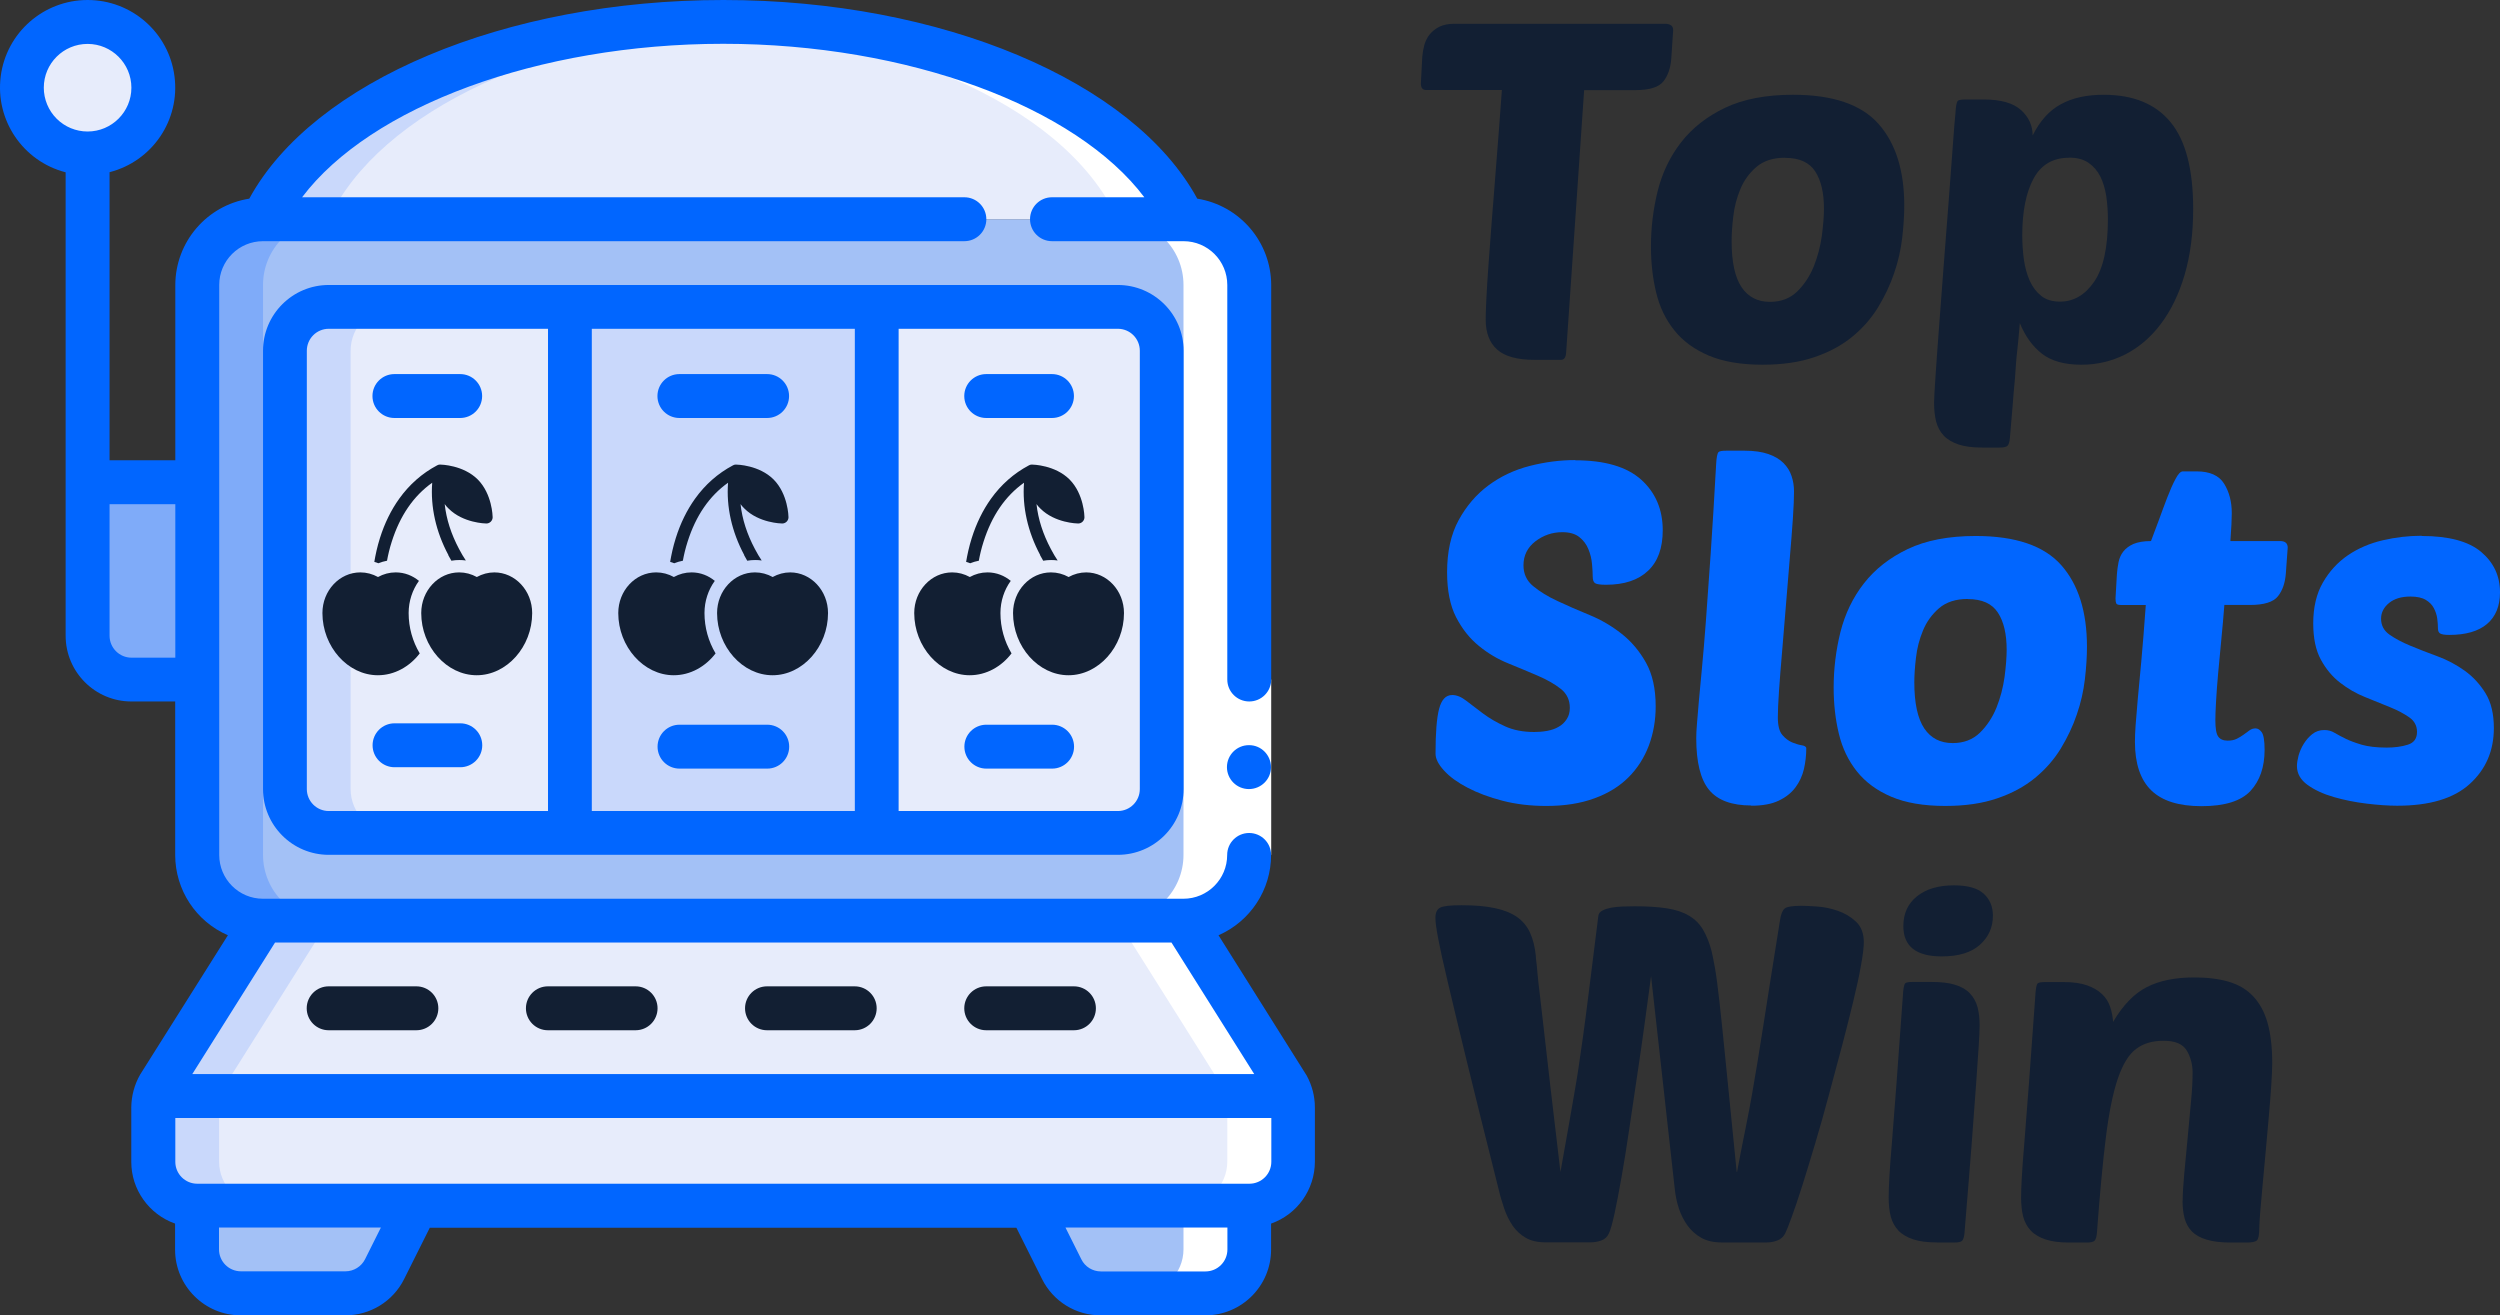 <?xml version="1.0" encoding="UTF-8"?>
<svg id="Layer_2" data-name="Layer 2" xmlns="http://www.w3.org/2000/svg" viewBox="0 0 216.33 113.8">
  <rect x="0" y="0" width="216.33" height="113.8" fill="#333333" stroke="none"/>
  <defs>
    <style>
      .cls-1 {
        fill: #c9d8fb;
      }

      .cls-1, .cls-2, .cls-3, .cls-4, .cls-5, .cls-6, .cls-7 {
        stroke-width: 0px;
      }

      .cls-2 {
        fill: #fff;
      }

      .cls-3 {
        fill: #7fabf9;
      }

      .cls-4 {
        fill: #121f33;
      }

      .cls-5 {
        fill: #0166ff;
      }

      .cls-6 {
        fill: #a3c1f6;
      }

      .cls-7 {
        fill: #e7ecfb;
      }
    </style>
  </defs>
  <g id="Layer_2-2" data-name="Layer 2">
    <g>
      <path class="cls-4" d="m137.08,7.79l-1.56,22.74c-.03.41-.18.61-.45.61h-2.25c-1.53,0-2.62-.3-3.28-.9-.66-.6-.98-1.46-.98-2.58,0-.41.02-1.02.06-1.84.04-.82.1-1.78.18-2.89.08-1.11.17-2.31.27-3.61.1-1.3.2-2.61.31-3.93.11-1.32.21-2.64.31-3.95.1-1.31.18-2.53.27-3.65h-6.56c-.3,0-.45-.19-.45-.57l.12-2.29c.03-.35.09-.7.18-1.04.1-.34.25-.65.47-.92.22-.27.5-.49.84-.66.34-.16.76-.25,1.25-.25h18.32c.16,0,.31.04.45.12.14.08.2.23.2.45l-.16,2.42c-.06.82-.28,1.48-.68,1.99-.4.51-1.21.76-2.44.76h-4.43Z"/>
      <path class="cls-4" d="m152.53,31.56c-1.89,0-3.45-.27-4.69-.8-1.24-.53-2.23-1.26-2.97-2.19-.74-.93-1.26-2.01-1.56-3.26-.3-1.24-.45-2.57-.45-4,0-1.64.2-3.24.59-4.81.4-1.57,1.07-2.97,2.03-4.2.96-1.23,2.22-2.22,3.79-2.97,1.57-.75,3.53-1.13,5.88-1.13,3.44,0,5.91.84,7.4,2.52,1.49,1.68,2.23,4.04,2.23,7.07,0,.85-.06,1.78-.18,2.81-.12,1.02-.35,2.04-.7,3.05-.34,1.01-.81,1.99-1.39,2.95-.59.96-1.33,1.8-2.23,2.54-.9.74-1.99,1.33-3.26,1.76-1.27.44-2.77.66-4.49.66Zm1.93-17.91c-1.04,0-1.86.27-2.48.8-.61.53-1.08,1.17-1.39,1.93-.31.75-.52,1.54-.61,2.38-.1.83-.14,1.54-.14,2.11,0,1.8.29,3.13.86,3.98.57.85,1.39,1.27,2.46,1.27.96,0,1.74-.3,2.36-.9.61-.6,1.09-1.33,1.43-2.17.34-.85.57-1.73.7-2.66.12-.93.18-1.71.18-2.34,0-1.37-.25-2.44-.76-3.22-.51-.78-1.37-1.17-2.6-1.17Z"/>
      <path class="cls-4" d="m182.03,8.2c2.57,0,4.5.79,5.8,2.38,1.3,1.58,1.95,4.08,1.95,7.5,0,2.13-.25,4.03-.74,5.7-.49,1.67-1.18,3.08-2.05,4.24-.87,1.16-1.9,2.04-3.07,2.64-1.18.6-2.45.9-3.81.9-1.45,0-2.58-.31-3.4-.94-.82-.63-1.46-1.52-1.93-2.66-.08.98-.15,1.73-.21,2.25-.06.52-.1.94-.12,1.25-.03.31-.05.59-.06.84s-.04.57-.08.98c-.04.41-.09.97-.14,1.68-.06.71-.14,1.69-.25,2.95-.03.33-.1.55-.2.66-.11.11-.34.16-.7.16h-1.48c-.85,0-1.54-.09-2.07-.27-.53-.18-.96-.43-1.27-.76-.31-.33-.53-.73-.66-1.21-.12-.48-.18-1.03-.18-1.66,0-.27.04-1.01.12-2.21s.18-2.64.31-4.32.26-3.49.41-5.43c.15-1.94.29-3.79.43-5.55.14-1.76.25-3.33.35-4.69.1-1.37.17-2.31.23-2.83.03-.6.1-.96.2-1.07.08-.08.3-.12.66-.12h1.6c1.48,0,2.55.31,3.22.92.67.61,1,1.35,1,2.19.63-1.26,1.44-2.16,2.44-2.7,1-.55,2.23-.82,3.71-.82Zm-2.99,5.45c-1.39,0-2.42.6-3.07,1.8s-.98,2.84-.98,4.92c0,.71.05,1.41.14,2.09.1.68.27,1.3.51,1.84.25.55.58.98,1,1.31.42.33.96.49,1.62.49,1.17,0,2.16-.57,2.95-1.72s1.19-2.95,1.19-5.41c0-.68-.05-1.35-.14-1.99-.1-.64-.27-1.21-.51-1.7-.25-.49-.59-.89-1.02-1.19-.44-.3-1-.45-1.68-.45Z"/>
    </g>
    <g>
      <path class="cls-5" d="m136.3,39.83c2.57,0,4.47.56,5.72,1.68,1.24,1.12,1.86,2.58,1.86,4.38,0,1.53-.42,2.7-1.27,3.5-.85.81-2.06,1.21-3.65,1.21-.49,0-.81-.05-.94-.14-.14-.1-.2-.29-.2-.59,0-.27-.02-.63-.06-1.07-.04-.44-.14-.86-.31-1.27-.16-.41-.42-.76-.78-1.05-.36-.29-.85-.43-1.48-.43-.87,0-1.65.27-2.34.8-.68.53-1.02,1.22-1.02,2.07,0,.74.28,1.34.84,1.8.56.46,1.26.9,2.11,1.29.85.4,1.77.8,2.77,1.21,1,.41,1.92.95,2.77,1.62.85.67,1.55,1.5,2.11,2.5.56,1,.84,2.26.84,3.79,0,1.2-.2,2.33-.59,3.38-.4,1.05-.98,1.97-1.76,2.75s-1.76,1.39-2.95,1.82c-1.19.44-2.58.66-4.16.66-1.37,0-2.63-.15-3.79-.45-1.16-.3-2.17-.68-3.03-1.13-.86-.45-1.54-.94-2.03-1.48-.49-.53-.74-1.02-.74-1.46,0-1.8.1-3.1.31-3.89.21-.79.58-1.19,1.13-1.19.38,0,.79.16,1.21.49.42.33.91.7,1.46,1.11.55.41,1.18.78,1.91,1.11.72.33,1.56.49,2.52.49.38,0,.76-.03,1.13-.1.37-.07.7-.18.98-.35.29-.16.52-.38.7-.66.18-.27.27-.6.27-.98,0-.68-.26-1.23-.78-1.64-.52-.41-1.18-.79-1.97-1.13-.79-.34-1.65-.7-2.56-1.07-.92-.37-1.77-.87-2.56-1.52-.79-.64-1.45-1.47-1.97-2.48-.52-1.01-.78-2.31-.78-3.89,0-1.78.33-3.28,1-4.51s1.53-2.23,2.58-3.01c1.05-.78,2.24-1.34,3.56-1.68,1.33-.34,2.64-.51,3.95-.51Z"/>
      <path class="cls-5" d="m151.54,69.7c-1.69,0-2.91-.45-3.65-1.35-.74-.9-1.11-2.39-1.11-4.47,0-.33.02-.74.06-1.23s.1-1.13.16-1.91c.07-.78.16-1.74.27-2.89.11-1.15.23-2.54.35-4.18.12-1.64.26-3.57.41-5.78.15-2.21.31-4.78.47-7.7.03-.6.1-.96.21-1.07.08-.08.3-.12.66-.12h1.6c.82,0,1.5.1,2.05.29.55.19.98.45,1.31.78s.56.7.7,1.13c.14.42.21.87.21,1.33,0,.55-.03,1.33-.1,2.36-.07,1.02-.16,2.18-.27,3.46-.11,1.28-.22,2.62-.33,4.02-.11,1.39-.22,2.73-.33,4-.11,1.27-.2,2.41-.27,3.42-.07,1.01-.1,1.78-.1,2.29,0,.71.13,1.22.39,1.52.26.3.54.51.84.64.3.12.58.21.84.25.26.04.39.13.39.27,0,.6-.07,1.2-.2,1.78-.14.59-.38,1.12-.74,1.6-.36.48-.84.86-1.46,1.15-.61.29-1.4.43-2.36.43Z"/>
      <path class="cls-5" d="m168.34,69.74c-1.89,0-3.45-.27-4.69-.8-1.24-.53-2.23-1.26-2.97-2.19-.74-.93-1.26-2.01-1.56-3.26-.3-1.24-.45-2.57-.45-4,0-1.64.2-3.24.59-4.81.4-1.57,1.07-2.97,2.03-4.2.96-1.23,2.22-2.22,3.79-2.97,1.57-.75,3.53-1.13,5.88-1.13,3.44,0,5.91.84,7.4,2.52,1.49,1.68,2.23,4.04,2.23,7.07,0,.85-.06,1.78-.18,2.81-.12,1.02-.35,2.04-.7,3.05-.34,1.01-.81,1.99-1.39,2.95-.59.96-1.33,1.8-2.23,2.54-.9.74-1.99,1.33-3.26,1.76-1.27.44-2.77.66-4.49.66Zm1.93-17.91c-1.04,0-1.86.27-2.48.8-.61.53-1.08,1.17-1.39,1.93-.31.75-.52,1.54-.61,2.38-.1.83-.14,1.54-.14,2.11,0,1.8.29,3.13.86,3.98.57.85,1.39,1.27,2.46,1.27.96,0,1.74-.3,2.36-.9.61-.6,1.09-1.33,1.43-2.17.34-.85.57-1.73.7-2.66.12-.93.18-1.71.18-2.34,0-1.37-.25-2.44-.76-3.22-.51-.78-1.37-1.17-2.6-1.17Z"/>
      <path class="cls-5" d="m192.48,52.33c-.08,1.04-.17,2.06-.27,3.07-.1,1.01-.18,1.97-.27,2.87-.08.9-.14,1.71-.18,2.42-.04.71-.06,1.26-.06,1.64,0,.71.08,1.18.25,1.41.16.23.44.35.82.35.3,0,.56-.05.78-.16.22-.11.42-.23.61-.37.19-.14.36-.26.51-.37.15-.11.32-.16.51-.16s.37.11.53.33c.16.22.25.72.25,1.52,0,1.5-.41,2.69-1.23,3.57-.82.87-2.23,1.31-4.22,1.31s-3.42-.46-4.36-1.37c-.94-.92-1.41-2.32-1.41-4.2,0-.41.02-.89.06-1.45.04-.56.1-1.29.18-2.19.08-.9.18-2.01.31-3.32.12-1.31.25-2.94.39-4.88h-2.17c-.22,0-.35-.05-.39-.14-.04-.1-.06-.24-.06-.43l.12-2.09c.03-.35.07-.7.14-1.04.07-.34.2-.65.41-.92.21-.27.5-.49.88-.66.38-.16.89-.25,1.52-.25.19-.49.41-1.08.66-1.76.25-.68.49-1.35.74-1.99.25-.64.48-1.18.72-1.62.23-.44.44-.66.64-.66h1.19c1.15,0,1.94.36,2.38,1.07.44.71.66,1.56.66,2.54,0,.55-.04,1.35-.12,2.42h4.3c.44,0,.66.19.66.57l-.16,2.21c-.06.82-.28,1.48-.68,1.99-.4.51-1.21.76-2.44.76h-2.17Z"/>
      <path class="cls-5" d="m209.57,46.38c2.32,0,4.03.46,5.12,1.37,1.09.92,1.64,2.08,1.64,3.5,0,1.2-.38,2.12-1.13,2.75-.75.63-1.84.94-3.26.94-.38,0-.64-.04-.78-.12s-.2-.23-.2-.45c0-.25-.02-.53-.06-.84-.04-.31-.14-.61-.29-.9-.15-.29-.38-.53-.7-.72-.31-.19-.76-.29-1.33-.29-.77,0-1.38.18-1.84.55-.46.37-.7.83-.7,1.37,0,.57.24,1.03.72,1.37.48.34,1.08.66,1.8.96.72.3,1.51.61,2.36.92.85.31,1.63.73,2.36,1.25.72.52,1.32,1.17,1.8,1.95.48.78.72,1.78.72,3.01,0,1.97-.7,3.58-2.09,4.84-1.39,1.26-3.48,1.88-6.27,1.88-.77,0-1.65-.06-2.64-.18-1-.12-1.95-.31-2.85-.57-.9-.26-1.66-.61-2.27-1.05-.61-.44-.92-.98-.92-1.64,0-.25.05-.55.14-.9.1-.35.25-.7.45-1.02.21-.33.45-.61.74-.84.29-.23.64-.35,1.04-.35.33,0,.63.08.9.25.27.16.59.33.96.51.37.18.83.35,1.37.51.55.16,1.27.25,2.17.25.68,0,1.29-.08,1.82-.25.53-.16.8-.53.8-1.11,0-.52-.22-.94-.66-1.25-.44-.31-.99-.61-1.66-.88-.67-.27-1.39-.57-2.17-.88-.78-.31-1.5-.73-2.17-1.25-.67-.52-1.22-1.18-1.66-1.99-.44-.81-.66-1.85-.66-3.14,0-1.39.28-2.57.84-3.54.56-.97,1.28-1.75,2.17-2.36.89-.6,1.89-1.03,3.01-1.29,1.12-.26,2.24-.39,3.36-.39Z"/>
    </g>
    <g>
      <path class="cls-4" d="m150.31,101.41c.27-1.45.52-2.71.74-3.79.22-1.08.41-2.08.57-3.01.16-.93.32-1.85.47-2.77.15-.92.31-1.94.49-3.07.18-1.13.38-2.43.61-3.89.23-1.46.51-3.22.84-5.27.08-.52.22-.85.41-1,.19-.15.67-.23,1.43-.23.3,0,.75.02,1.35.06.6.04,1.2.16,1.8.37.6.2,1.13.52,1.58.94.45.42.68,1.02.68,1.78,0,.44-.08,1.11-.25,2.03-.16.92-.39,1.97-.68,3.16-.29,1.19-.61,2.48-.98,3.87-.37,1.39-.75,2.8-1.13,4.22-.38,1.42-.77,2.8-1.17,4.14-.4,1.34-.77,2.55-1.11,3.63-.34,1.08-.65,1.99-.92,2.73-.27.74-.46,1.22-.57,1.43-.16.3-.4.51-.7.61-.3.11-.6.16-.9.16h-3.89c-.71,0-1.31-.14-1.78-.41-.48-.27-.87-.63-1.19-1.07-.31-.44-.56-.93-.74-1.48-.18-.55-.29-1.11-.35-1.68l-2.05-18.4c-.16,1.2-.35,2.55-.55,4.06-.21,1.5-.42,3.03-.66,4.59-.23,1.56-.46,3.09-.68,4.59-.22,1.5-.44,2.88-.66,4.12-.22,1.24-.42,2.3-.61,3.18-.19.88-.36,1.45-.49,1.72-.14.3-.36.51-.66.61-.3.11-.61.16-.94.16h-3.89c-.68,0-1.25-.13-1.7-.39-.45-.26-.83-.61-1.13-1.04-.3-.44-.55-.94-.74-1.5-.19-.56-.36-1.13-.49-1.7-1.12-4.45-2.03-8.11-2.73-10.98s-1.25-5.17-1.66-6.91c-.41-1.73-.69-3-.84-3.81-.15-.81-.23-1.39-.23-1.74,0-.46.14-.76.43-.9.29-.14.89-.2,1.82-.2,1.15,0,2.11.08,2.89.25.78.16,1.41.42,1.91.76.49.34.87.79,1.13,1.35.26.56.43,1.24.51,2.03,0,.11.01.27.04.47.03.21.06.54.1,1,.04.46.11,1.1.21,1.91.1.81.22,1.88.37,3.22.15,1.34.34,3,.57,4.98.23,1.98.51,4.35.84,7.11.3-1.67.54-3.01.72-4.04s.33-1.93.47-2.7c.14-.78.26-1.53.37-2.25.11-.72.24-1.63.39-2.71.15-1.08.33-2.44.53-4.08.21-1.64.47-3.77.8-6.39.03-.19.14-.34.35-.45.21-.11.46-.19.76-.25.3-.05.64-.09,1-.1.37-.01.72-.02,1.04-.02,1.09,0,2.02.06,2.79.18.76.12,1.4.33,1.91.64.51.3.91.7,1.21,1.21.3.51.55,1.13.74,1.86.08.35.18.84.29,1.45.11.61.24,1.59.39,2.93.15,1.34.34,3.18.57,5.51.23,2.34.54,5.4.92,9.2Z"/>
      <path class="cls-4" d="m167.61,107.51c-.85,0-1.54-.09-2.07-.27-.53-.18-.96-.43-1.27-.76-.31-.33-.53-.73-.66-1.21-.12-.48-.18-1.03-.18-1.66,0-.41.02-.99.06-1.74.04-.75.12-1.79.23-3.11.11-1.32.24-3,.39-5.04.15-2.03.33-4.56.55-7.56.03-.6.1-.96.2-1.07.08-.08.3-.12.66-.12h1.6c.85,0,1.54.08,2.07.25.53.16.96.41,1.27.74.31.33.53.72.66,1.19.12.46.18.98.18,1.56,0,.41-.03,1.02-.08,1.84-.06.82-.13,1.93-.23,3.34-.1,1.41-.23,3.16-.39,5.25-.16,2.09-.37,4.61-.61,7.56-.03.33-.1.55-.2.66s-.34.16-.7.16h-1.48Zm-2.91-27.38c0-1.09.4-1.95,1.19-2.58.79-.63,1.86-.94,3.2-.94,1.17,0,2.03.24,2.56.72.53.48.8,1.11.8,1.91,0,1.01-.38,1.85-1.13,2.52-.75.67-1.85,1-3.3,1-2.21,0-3.32-.87-3.32-2.62Z"/>
      <path class="cls-4" d="m188.87,103.91c0-.6.05-1.39.14-2.36.1-.97.19-1.99.29-3.07.1-1.08.19-2.12.29-3.13.1-1.01.14-1.86.14-2.54s-.17-1.35-.51-1.91c-.34-.56-1-.84-1.99-.84s-1.75.23-2.38.7c-.63.46-1.15,1.31-1.58,2.54-.42,1.23-.77,2.92-1.04,5.08-.27,2.16-.53,4.93-.78,8.32-.03.33-.1.55-.2.66-.11.11-.34.16-.7.16h-1.48c-.85,0-1.54-.09-2.07-.27-.53-.18-.96-.43-1.27-.76-.31-.33-.53-.73-.66-1.21-.12-.48-.18-1.03-.18-1.66,0-.41.02-.99.06-1.74.04-.75.12-1.79.23-3.11.11-1.32.24-3,.39-5.04.15-2.03.33-4.56.55-7.56.03-.6.1-.96.2-1.07.08-.08.3-.12.66-.12h1.6c.82,0,1.5.1,2.03.29.53.19.96.44,1.29.76.33.31.56.68.7,1.11.14.42.22.85.25,1.29.85-1.45,1.82-2.45,2.91-3.01,1.09-.56,2.46-.84,4.1-.84,1.15,0,2.14.12,2.99.37.85.25,1.55.66,2.11,1.25.56.59.98,1.35,1.25,2.29.27.94.41,2.11.41,3.5,0,.44-.03,1.07-.08,1.89-.06.82-.12,1.71-.21,2.68-.08.97-.17,1.98-.27,3.03-.1,1.05-.18,2.03-.27,2.93-.08.9-.15,1.69-.21,2.38-.05.68-.08,1.13-.08,1.35,0,.6-.07.96-.21,1.09-.14.12-.44.18-.9.18h-1.31c-.87,0-1.58-.08-2.13-.25-.55-.16-.97-.4-1.27-.7-.3-.3-.51-.68-.64-1.13-.12-.45-.18-.96-.18-1.54Z"/>
    </g>
    <g>
      <g id="Page-1">
        <g id="_049---Small-Slot-Machine" data-name="049---Small-Slot-Machine">
          <g id="Icons">
            <path id="Shape" class="cls-6" d="m102.42,18.97c3.14,0,5.69,2.55,5.69,5.69v49.31c0,3.14-2.55,5.69-5.69,5.69H22.76c-3.14,0-5.69-2.55-5.69-5.69V24.66c0-3.14,2.55-5.69,5.69-5.69h60.69s18.97,0,18.97,0Z"/>
            <path id="Shape-2" data-name="Shape" class="cls-3" d="m17.07,24.66v49.31c0,3.14,2.55,5.69,5.69,5.69h5.69c-3.14,0-5.69-2.55-5.69-5.69V24.66c0-3.14,2.55-5.69,5.69-5.69h-5.69c-3.14,0-5.69,2.55-5.69,5.69Z"/>
            <path id="Shape-3" data-name="Shape" class="cls-7" d="m22.76,18.97C27.32,9.15,43.43,1.9,62.59,1.9s35.27,7.25,39.83,17.07H22.76Z"/>
            <path id="Shape-4" data-name="Shape" class="cls-1" d="m22.76,18.97h5.69C32.78,9.64,47.54,2.64,65.43,1.96c-.95-.03-1.9-.07-2.85-.07-19.16,0-35.27,7.25-39.83,17.07Z"/>
            <path id="Shape-5" data-name="Shape" class="cls-7" d="m13.4,94.84h98.36c.09.32.14.65.13.99v4.7c0,2.09-1.7,3.79-3.79,3.79H17.07c-2.09,0-3.79-1.7-3.79-3.79v-4.7c0-.33.04-.67.13-.99Z"/>
            <path id="Shape-6" data-name="Shape" class="cls-1" d="m13.27,95.82v4.7c0,2.09,1.7,3.79,3.79,3.79h5.69c-2.09,0-3.79-1.7-3.79-3.79v-4.7c0-.33.04-.67.13-.99h-5.69c-.09.32-.14.65-.13.99Z"/>
            <path id="Shape-7" data-name="Shape" class="cls-7" d="m13.75,93.98l9.01-14.32h79.66s9.01,14.32,9.01,14.32c.15.27.27.55.34.85H13.4c.07-.3.19-.59.34-.85Z"/>
            <path id="Shape-8" data-name="Shape" class="cls-1" d="m13.4,94.84h5.69c.07-.3.19-.59.34-.85l9.01-14.32h-5.69s-9.01,14.32-9.01,14.32c-.15.27-.27.55-.34.85Z"/>
            <path id="Shape-9" data-name="Shape" class="cls-6" d="m91.88,109.81l-2.74-5.49h18.97v3.79c0,2.1-1.7,3.79-3.79,3.79h-9.04c-1.44,0-2.75-.81-3.39-2.1Z"/>
            <path id="Shape-10" data-name="Shape" class="cls-6" d="m33.29,109.81l2.74-5.49h-18.97s0,3.79,0,3.79c0,2.1,1.7,3.79,3.79,3.79h9.04c1.44,0,2.75-.81,3.39-2.1Z"/>
            <circle id="Oval" class="cls-7" cx="7.58" cy="7.59" r="5.69"/>
            <path id="Shape-11" data-name="Shape" class="cls-3" d="m17.07,58.8h-5.69c-2.1,0-3.79-1.7-3.79-3.79v-13.28h9.48v17.07Z"/>
            <rect id="Rectangle-path" class="cls-7" x="24.65" y="26.55" width="75.87" height="45.52" rx="3.79" ry="3.79"/>
            <g>
              <path id="Shape-12" data-name="Shape" class="cls-1" d="m24.65,30.35v37.93c0,2.1,1.7,3.79,3.79,3.79h5.69c-2.1,0-3.79-1.7-3.79-3.79V30.35c0-2.1,1.7-3.79,3.79-3.79h-5.69c-2.1,0-3.79,1.7-3.79,3.79Z"/>
              <path id="Rectangle-path-2" data-name="Rectangle-path" class="cls-1" d="m75.86,72.08h-26.55V26.55h26.55v45.52Z"/>
            </g>
          </g>
          <g id="Icons_copy_2" data-name="Icons copy 2">
            <path id="Shape-13" data-name="Shape" class="cls-2" d="m98.62,111.91h5.69c2.1,0,3.79-1.7,3.79-3.79v-3.79c2.09,0,3.79-1.7,3.79-3.79,0-5.18.04-5.1-.13-5.69-.18-.74.41.33-9.35-15.17,3.14,0,5.69-2.55,5.69-5.69V24.66c0-3.14-2.55-5.69-5.69-5.69C97.06,7.45,78,1.27,59.45,1.97c16.61.62,32.46,6.66,37.27,17,3.14,0,5.69,2.55,5.69,5.69v49.31c0,3.14-2.55,5.69-5.69,5.69,9.76,15.51,9.16,14.44,9.35,15.17.17.59.13.51.13,5.69,0,2.09-1.7,3.79-3.79,3.79v3.79c0,2.1-1.7,3.79-3.79,3.79Z"/>
          </g>
          <g id="Icons_copy" data-name="Icons copy">
            <path id="Rectangle-path-3" data-name="Rectangle-path" class="cls-2" d="m110,73.97h-3.79v-15.17h3.79v15.17Z"/>
            <g>
              <path id="Shape-14" data-name="Shape" class="cls-5" d="m106.17,66.38c0-1.05.85-1.9,1.9-1.9h.02c1.05,0,1.89.86,1.89,1.91s-.86,1.89-1.91,1.89c-1.05,0-1.9-.85-1.9-1.9Z"/>
              <path id="Shape-15" data-name="Shape" class="cls-4" d="m94.83,87.25c0-1.05-.85-1.9-1.9-1.9h-7.59c-1.05,0-1.9.85-1.9,1.9s.85,1.9,1.9,1.9h7.59c1.05,0,1.9-.85,1.9-1.9Z"/>
              <path id="Shape-16" data-name="Shape" class="cls-4" d="m75.86,87.25c0-1.05-.85-1.9-1.9-1.9h-7.59c-1.05,0-1.9.85-1.9,1.9s.85,1.9,1.9,1.9h7.59c1.05,0,1.9-.85,1.9-1.9Z"/>
              <path id="Shape-17" data-name="Shape" class="cls-4" d="m56.9,87.25c0-1.05-.85-1.9-1.9-1.9h-7.59c-1.05,0-1.9.85-1.9,1.9s.85,1.9,1.9,1.9h7.59c1.05,0,1.9-.85,1.9-1.9Z"/>
              <path id="Shape-18" data-name="Shape" class="cls-4" d="m37.93,87.25c0-1.05-.85-1.9-1.9-1.9h-7.59c-1.05,0-1.9.85-1.9,1.9s.85,1.9,1.9,1.9h7.59c1.05,0,1.9-.85,1.9-1.9Z"/>
              <path id="Shape-19" data-name="Shape" class="cls-5" d="m.06,6.62c-.48,3.79,1.93,7.34,5.62,8.29v40.1c0,3.14,2.55,5.69,5.69,5.69h3.79v13.28c0,3.02,1.79,5.75,4.56,6.95l-7.59,12.05c-.5.87-.76,1.85-.77,2.85v4.71c0,2.4,1.53,4.54,3.79,5.34v2.25c0,3.14,2.55,5.69,5.69,5.69h9.04c2.16,0,4.13-1.21,5.09-3.14l2.22-4.44h50.76s2.22,4.44,2.22,4.44c.96,1.93,2.93,3.15,5.09,3.14h9.04c3.14,0,5.69-2.55,5.69-5.69v-2.25c2.27-.8,3.78-2.94,3.79-5.34v-4.71c0-.97-.25-1.92-.71-2.76l-7.63-12.14c2.76-1.21,4.55-3.93,4.55-6.95,0-1.05-.85-1.9-1.9-1.9s-1.9.85-1.9,1.9c0,2.1-1.7,3.79-3.79,3.79H22.76c-2.1,0-3.79-1.7-3.79-3.79V24.66c0-2.1,1.7-3.79,3.79-3.79h60.69c1.05,0,1.9-.85,1.9-1.9s-.85-1.9-1.9-1.9H26.14c5.9-7.83,20.45-13.28,36.44-13.28,15.99,0,30.54,5.45,36.44,13.28h-7.99c-1.05,0-1.9.85-1.9,1.9s.85,1.9,1.9,1.9h11.38c2.1,0,3.79,1.7,3.79,3.79v34.14c0,1.05.85,1.9,1.9,1.9s1.9-.85,1.9-1.9V24.66c-.01-3.72-2.72-6.88-6.4-7.47C98.07,7.02,81.47,0,62.59,0S27.11,7.02,21.57,17.19c-3.68.58-6.39,3.75-6.4,7.47v15.17h-5.69V14.9c3.7-.95,6.11-4.5,5.62-8.29C14.62,2.83,11.4,0,7.58,0,3.77,0,.54,2.83.06,6.62Zm101.31,74.94l7.16,11.38H16.64s7.16-11.38,7.16-11.38h77.57Zm-9.16,24.66h14v1.9c0,1.05-.85,1.9-1.9,1.9h-9.04c-.72,0-1.38-.4-1.7-1.05l-1.37-2.74Zm-73.25,0h14s-1.37,2.74-1.37,2.74c-.32.64-.98,1.05-1.7,1.05h-9.04c-1.05,0-1.9-.85-1.9-1.9v-1.9Zm-3.79-5.69v-3.79h94.84v3.79c0,1.05-.85,1.9-1.9,1.9H17.07c-1.05,0-1.9-.85-1.9-1.9Zm-5.69-56.9h5.69v13.28h-3.79c-1.05,0-1.9-.85-1.9-1.9v-11.38ZM4.9,10.27c-.71-.71-1.11-1.68-1.11-2.68,0-2.1,1.7-3.79,3.79-3.79s3.79,1.7,3.79,3.79-1.7,3.79-3.79,3.79c-1.01,0-1.97-.4-2.68-1.11Z"/>
              <path id="Shape-20" data-name="Shape" class="cls-5" d="m96.73,73.97c3.14,0,5.69-2.55,5.69-5.69V30.35c0-3.14-2.55-5.69-5.69-5.69H28.45c-3.14,0-5.69,2.55-5.69,5.69v37.93c0,3.14,2.55,5.69,5.69,5.69h68.28Zm-45.52-3.79V28.45h22.76v41.73h-22.76ZM28.45,28.45h18.97v41.73h-18.97c-1.05,0-1.9-.85-1.9-1.9V30.35c0-1.05.85-1.9,1.9-1.9Zm68.28,41.73h-18.97V28.45h18.97c1.05,0,1.9.85,1.9,1.9v37.93c0,1.05-.85,1.9-1.9,1.9Z"/>
              <path id="Shape-21" data-name="Shape" class="cls-5" d="m92.93,34.27c0-1.05-.85-1.9-1.9-1.9h-5.69c-1.05,0-1.9.85-1.9,1.9s.85,1.9,1.9,1.9h5.69c1.05,0,1.9-.85,1.9-1.9Z"/>
              <path id="Shape-22" data-name="Shape" class="cls-5" d="m83.45,64.61c0,1.05.85,1.9,1.9,1.9h5.69c1.05,0,1.9-.85,1.9-1.9s-.85-1.9-1.9-1.9h-5.69c-1.05,0-1.9.85-1.9,1.9Z"/>
              <path id="Shape-23" data-name="Shape" class="cls-5" d="m68.28,34.27c0-1.05-.85-1.9-1.9-1.9h-7.59c-1.05,0-1.9.85-1.9,1.9s.85,1.9,1.9,1.9h7.59c1.05,0,1.9-.85,1.9-1.9Z"/>
              <path id="Shape-24" data-name="Shape" class="cls-5" d="m56.9,64.61c0,1.05.85,1.9,1.9,1.9h7.59c1.05,0,1.9-.85,1.9-1.9s-.85-1.9-1.9-1.9h-7.59c-1.05,0-1.9.85-1.9,1.9Z"/>
              <path id="Shape-25" data-name="Shape" class="cls-5" d="m41.72,34.27c0-1.05-.85-1.9-1.9-1.9h-5.69c-1.05,0-1.9.85-1.9,1.9s.85,1.9,1.9,1.9h5.69c1.05,0,1.9-.85,1.9-1.9Z"/>
              <path id="Shape-26" data-name="Shape" class="cls-5" d="m32.24,64.49c0,1.05.85,1.9,1.9,1.9h5.69c1.05,0,1.9-.85,1.9-1.9s-.85-1.9-1.9-1.9h-5.69c-1.05,0-1.9.85-1.9,1.9Z"/>
            </g>
          </g>
        </g>
      </g>
      <g>
        <path class="cls-4" d="m36.27,50.28c-.56-.47-1.26-.75-2.03-.75-.54,0-1.06.14-1.53.4-.47-.26-.99-.4-1.53-.4-1.81,0-3.28,1.58-3.28,3.52,0,2.91,2.2,5.38,4.8,5.38,1.43,0,2.74-.74,3.62-1.89-.62-1.04-.96-2.24-.96-3.49,0-1.04.33-2,.88-2.77Z"/>
        <path class="cls-4" d="m38.79,48.04c.09.17.18.32.27.48.22-.04.45-.06.68-.06.19,0,.38.01.57.04-.2-.3-.4-.63-.59-1-.68-1.28-1.1-2.58-1.24-3.88.1.14.21.27.34.39,1.25,1.25,3.18,1.29,3.27,1.29,0,0,0,0,0,0,.14,0,.28-.06.38-.16.1-.1.16-.24.16-.38,0-.08-.04-2.01-1.29-3.27-1.25-1.25-3.17-1.29-3.26-1.29-.01,0-.02,0-.03,0-.08,0-.16.03-.23.07-1.3.69-2.4,1.66-3.28,2.89-.7.98-1.26,2.12-1.66,3.39-.24.76-.39,1.47-.49,2.07.12.03.23.07.35.12.24-.1.5-.17.75-.22.09-.5.22-1.06.41-1.65.71-2.24,1.88-3.95,3.5-5.1-.16,2.09.32,4.24,1.4,6.26h0Z"/>
        <path class="cls-4" d="m42.79,49.53c-.54,0-1.06.14-1.53.4-.47-.26-.99-.4-1.53-.4-1.81,0-3.28,1.58-3.28,3.52,0,2.91,2.2,5.38,4.8,5.38s4.8-2.46,4.8-5.38c0-1.94-1.47-3.52-3.28-3.52Z"/>
      </g>
      <g>
        <path class="cls-4" d="m61.87,50.28c-.56-.47-1.26-.75-2.03-.75-.54,0-1.06.14-1.53.4-.47-.26-.99-.4-1.53-.4-1.81,0-3.28,1.58-3.28,3.52,0,2.91,2.2,5.38,4.8,5.38,1.43,0,2.74-.74,3.62-1.89-.62-1.04-.96-2.24-.96-3.49,0-1.04.33-2,.88-2.77Z"/>
        <path class="cls-4" d="m64.39,48.04c.09.17.18.32.27.48.22-.04.45-.06.68-.06.19,0,.38.01.57.04-.2-.3-.4-.63-.59-1-.68-1.28-1.1-2.58-1.24-3.88.1.14.21.27.34.39,1.25,1.25,3.18,1.29,3.27,1.29,0,0,0,0,0,0,.14,0,.28-.06.38-.16.1-.1.16-.24.16-.38,0-.08-.04-2.01-1.29-3.27-1.25-1.25-3.17-1.29-3.26-1.29-.01,0-.02,0-.03,0-.08,0-.16.03-.23.07-1.3.69-2.4,1.66-3.28,2.89-.7.98-1.26,2.12-1.66,3.39-.24.76-.39,1.47-.49,2.07.12.03.23.07.35.12.24-.1.5-.17.75-.22.09-.5.22-1.06.41-1.65.71-2.24,1.88-3.95,3.5-5.1-.16,2.09.32,4.24,1.4,6.26h0Z"/>
        <path class="cls-4" d="m68.39,49.53c-.54,0-1.06.14-1.53.4-.47-.26-.99-.4-1.53-.4-1.81,0-3.28,1.58-3.28,3.52,0,2.91,2.2,5.38,4.8,5.38s4.8-2.46,4.8-5.38c0-1.94-1.47-3.52-3.28-3.52Z"/>
      </g>
      <g>
        <path class="cls-4" d="m87.48,50.28c-.56-.47-1.26-.75-2.03-.75-.54,0-1.06.14-1.53.4-.47-.26-.99-.4-1.53-.4-1.81,0-3.28,1.58-3.28,3.52,0,2.91,2.2,5.38,4.8,5.38,1.43,0,2.74-.74,3.62-1.89-.62-1.04-.96-2.24-.96-3.49,0-1.04.33-2,.88-2.77Z"/>
        <path class="cls-4" d="m90,48.04c.09.17.18.32.27.48.22-.04.45-.06.68-.06.19,0,.38.01.57.04-.2-.3-.4-.63-.59-1-.68-1.28-1.1-2.58-1.24-3.88.1.14.21.27.34.39,1.25,1.25,3.18,1.29,3.27,1.29,0,0,0,0,0,0,.14,0,.28-.06.38-.16.1-.1.16-.24.16-.38,0-.08-.04-2.01-1.29-3.27-1.25-1.25-3.17-1.29-3.26-1.29-.01,0-.02,0-.03,0-.08,0-.16.03-.23.07-1.3.69-2.4,1.66-3.28,2.89-.7.98-1.26,2.12-1.66,3.39-.24.76-.39,1.47-.49,2.07.12.03.23.07.35.12.24-.1.5-.17.75-.22.09-.5.22-1.06.41-1.65.71-2.24,1.88-3.95,3.5-5.1-.16,2.09.32,4.24,1.4,6.26h0Z"/>
        <path class="cls-4" d="m94,49.53c-.54,0-1.06.14-1.53.4-.47-.26-.99-.4-1.53-.4-1.81,0-3.28,1.58-3.28,3.52,0,2.91,2.2,5.38,4.8,5.38s4.8-2.46,4.8-5.38c0-1.94-1.47-3.52-3.28-3.52Z"/>
      </g>
    </g>
  </g>
</svg>